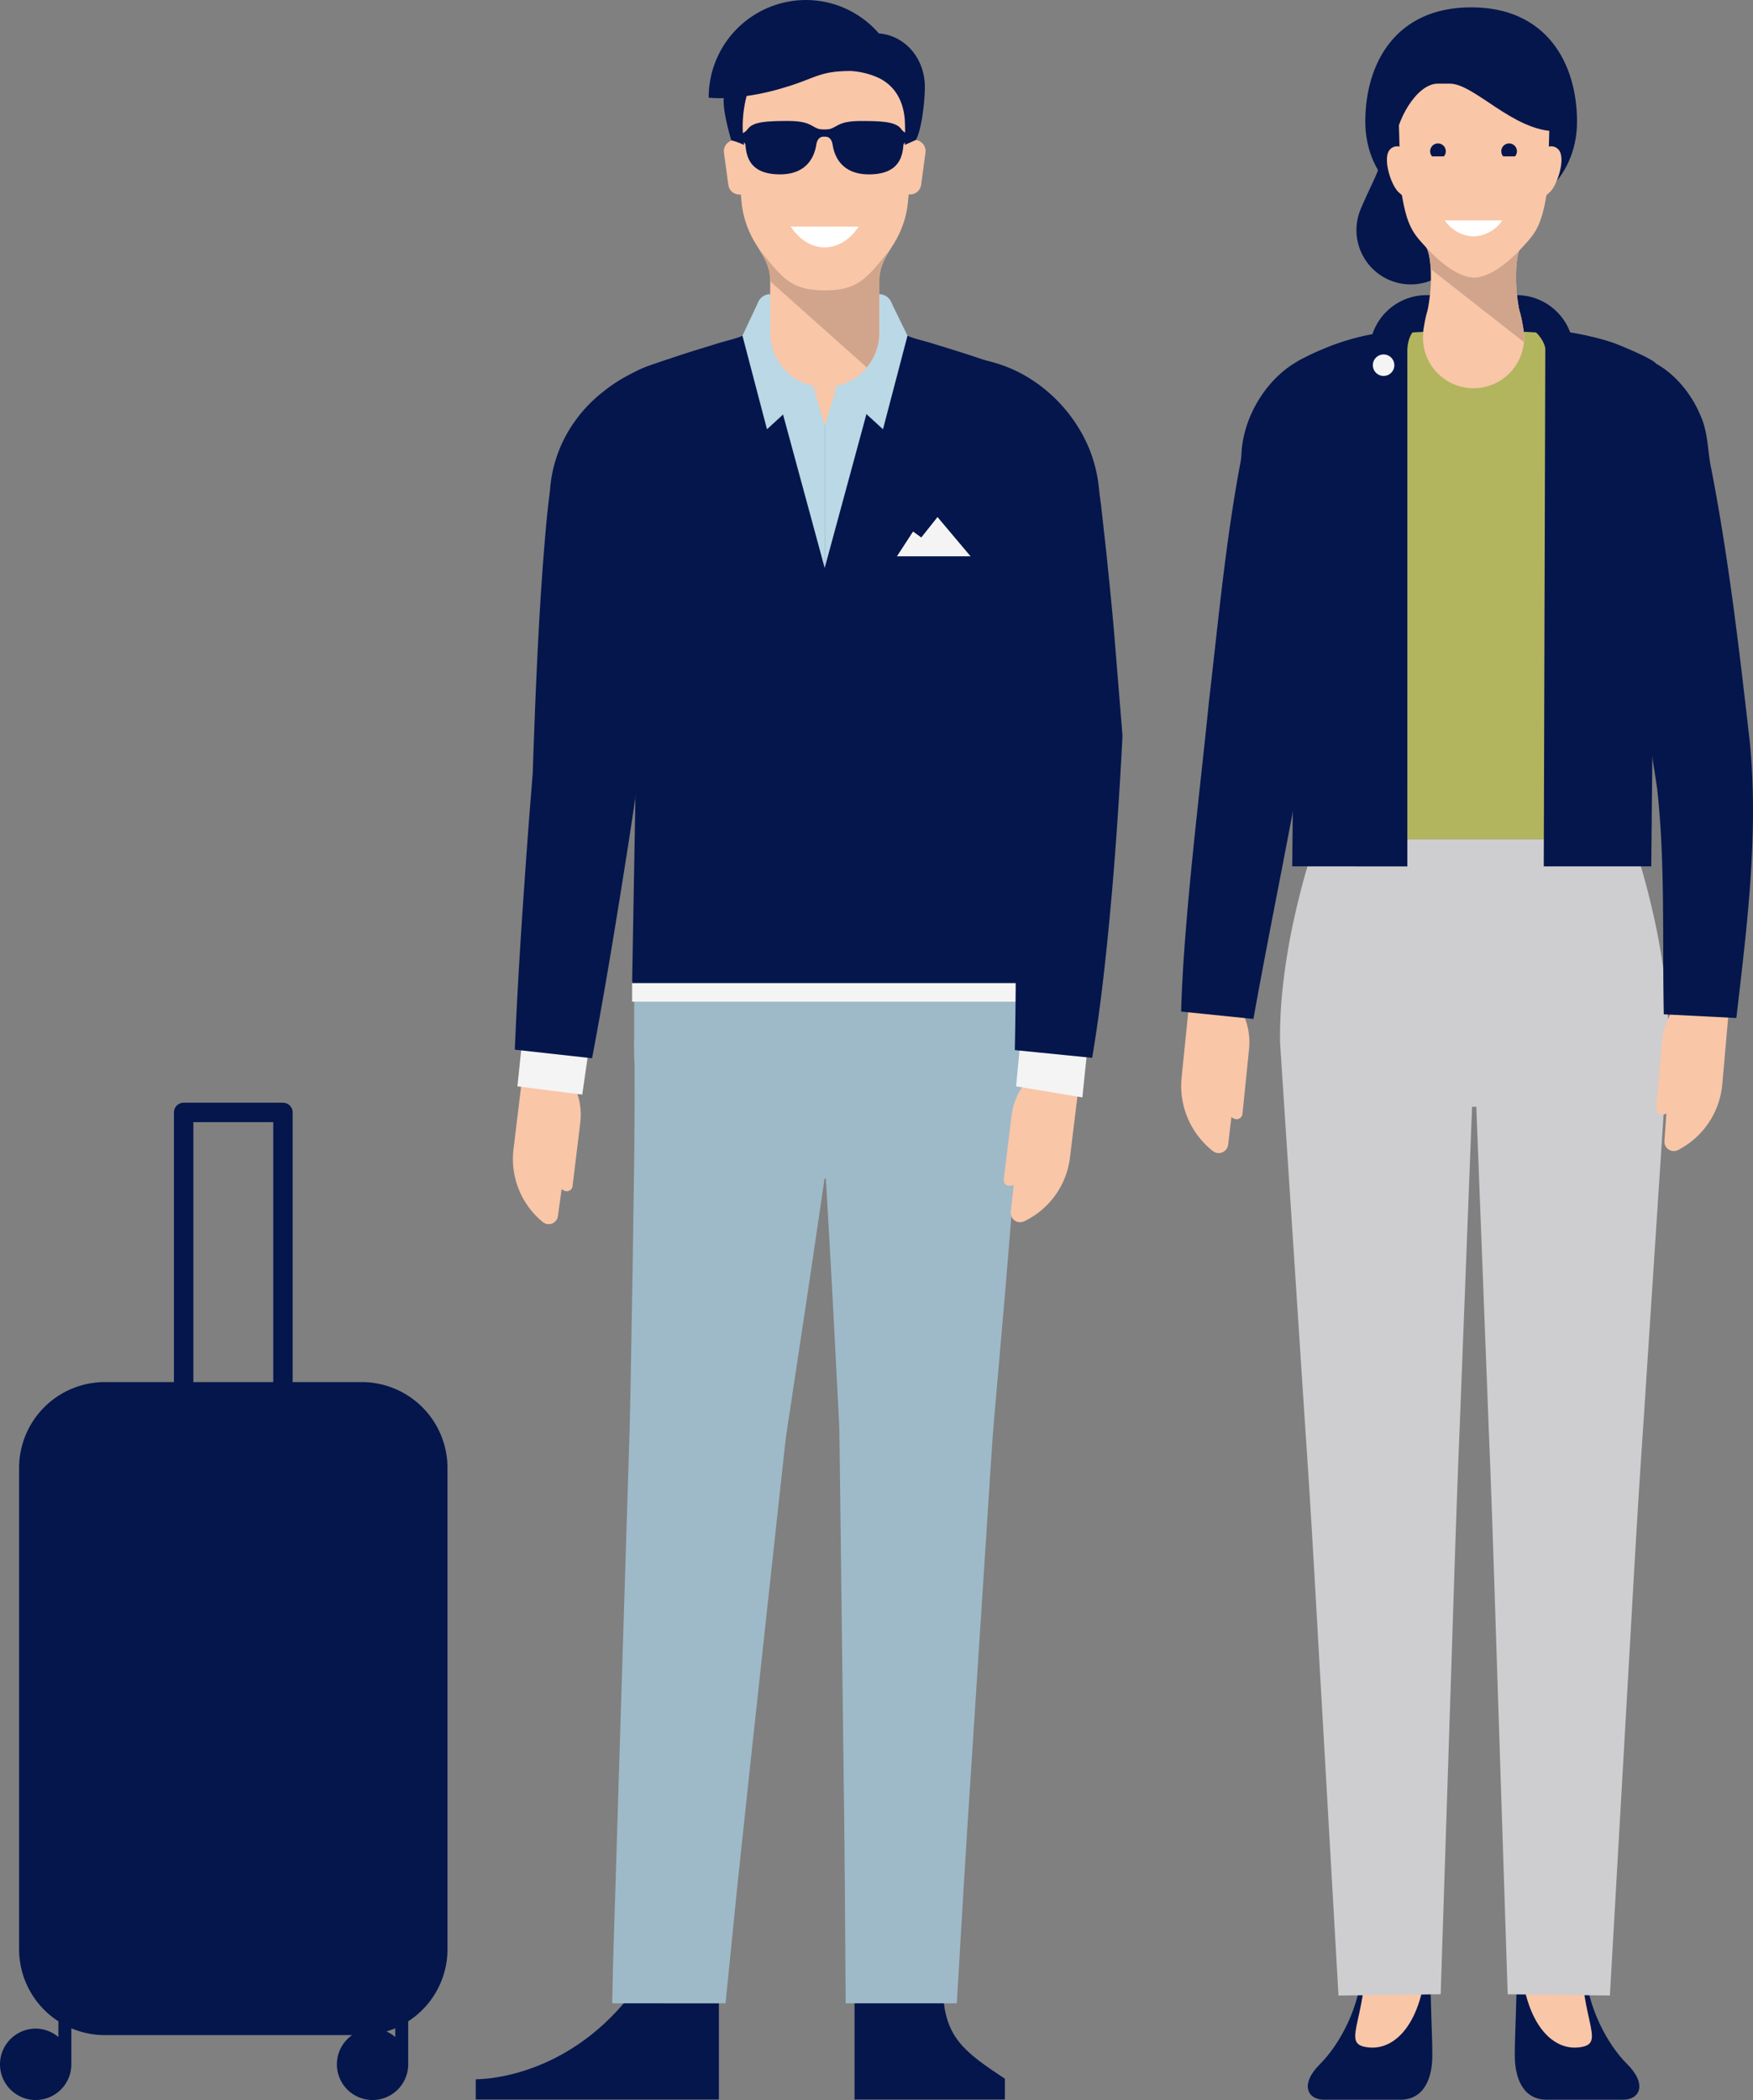 <svg xmlns="http://www.w3.org/2000/svg" xmlns:xlink="http://www.w3.org/1999/xlink" width="567.319" height="679.424" viewBox="0 0 567.319 679.424"><rect x="0" y="0" width="567.319" height="679.424" fill="#808080" stroke="none"/><defs><clipPath id="clip-path"><path id="Pfad_380" data-name="Pfad 380" d="M0,249.5H567.319V-429.921H0Z" transform="translate(0 429.921)" fill="none"></path></clipPath><clipPath id="clip-path-4"><path id="Pfad_394" data-name="Pfad 394" d="M197.871-378.87c-7.5,9.2-10.128,13.254-21.2,13.254h0c-11.073,0-13.7-4.055-21.2-13.251h0c1.819,2.9,3.5,5.929,3.545,9.787h0l0,17.167a17.66,17.66,0,0,0,17.67,17.649h0a17.66,17.66,0,0,0,17.651-17.67h0v-16.779l.011-.24c0-3.922,1.691-6.987,3.53-9.92h0Z" transform="translate(-155.472 378.872)" fill="none"></path></clipPath><clipPath id="clip-path-9"><path id="Pfad_429" data-name="Pfad 429" d="M291.9-378.447c2.552,2.582,2.2,12.67,1.742,16.442h0c-.861,6.995-.885,3.527-2.127,11.242h0l.071.013a16.137,16.137,0,0,0-.185,2.326h0a16.367,16.367,0,0,0,16.369,16.368h0a16.368,16.368,0,0,0,16.369-16.368h0a16.473,16.473,0,0,0-.185-2.336h0l.019,0c-1.242-7.715-1.266-4.248-2.127-11.242h0c-.463-3.772-.811-13.879,1.742-16.463h0c2.415-2.445-6.675-3.665-15.788-3.665h0c-9.15,0-18.323,1.231-15.9,3.685" transform="translate(-291.397 382.132)" fill="none"></path></clipPath></defs><g id="Gruppe_403" data-name="Gruppe 403" transform="translate(0 429.921)"><g id="Gruppe_406" data-name="Gruppe 406" transform="translate(0 -429.921)" clip-path="url(#clip-path)"><g id="Gruppe_403-2" data-name="Gruppe 403" transform="translate(153.968 644.471)"><path id="Pfad_377" data-name="Pfad 377" d="M28.895,0V33.786H-49.789V27.236S-21.613,27.941.294,0Z" transform="translate(49.789 1)" fill="#05164c"></path></g><g id="Gruppe_404" data-name="Gruppe 404" transform="translate(276.553 644.471)"><path id="Pfad_378" data-name="Pfad 378" d="M10.531,0c.83,14.144,7.47,18.741,19.906,27.026l.071.073v6.688H-18.144l0-33.786Z" transform="translate(18.146 1)" fill="#05164c"></path></g><g id="Gruppe_405" data-name="Gruppe 405" transform="translate(205.24 306.962)"><path id="Pfad_379" data-name="Pfad 379" d="M23.186,0H-39.952V33.8c0,30.662,28.268,40.574,63.138,40.574S86.324,64.458,86.324,33.8V0Z" transform="translate(39.952)" fill="#9ebac9"></path></g></g><path id="Pfad_381" data-name="Pfad 381" d="M254.3-222.4H129.448v-6.68H254.3Z" transform="translate(75.125 116.557)" fill="#f4f4f4"></path><g id="Gruppe_412" data-name="Gruppe 412" transform="translate(0 -429.921)" clip-path="url(#clip-path)"><g id="Gruppe_407" data-name="Gruppe 407" transform="translate(190.657 98.376)"><path id="Pfad_382" data-name="Pfad 382" d="M49.212,7.43C37.628,3.311,31.754,1.647,26.8.092,18.7-2.448,15.26-1.874,14.476-9.072a4.24,4.24,0,0,0-4.235-3.73H-27.17a4.239,4.239,0,0,0-4.235,3.73c-.784,7.2-4.227,6.625-12.32,9.164C-48.684,1.647-54.558,3.311-66.142,7.43c-9.239,3.282-19.481,14.059-18.6,20.8,1.868,14.331,15.9,63.258,15.9,63.258l-2.04,115.4h126.6L57.2,109.518s8.754-66.959,10.62-81.29c.876-6.74-9.367-17.517-18.6-20.8" transform="translate(84.798 12.802)" fill="#05164c"></path></g><g id="Gruppe_408" data-name="Gruppe 408" transform="translate(266.892 95.166)"><path id="Pfad_383" data-name="Pfad 383" d="M6.464,0c0,3.368-2.214,7.712-6.046,10.938-4.368,3.679-11.557,9.014-11.557,9.014V88.59S3.168,35.913,6.464,23.716c1.955-7.24,3.372-14.187,4.208-18.67A4.267,4.267,0,0,0,6.464,0" transform="translate(11.139)" fill="#bad8e5"></path></g><g id="Gruppe_409" data-name="Gruppe 409" transform="translate(245.008 95.166)"><path id="Pfad_384" data-name="Pfad 384" d="M1.584,0c0,3.368,2.181,7.712,6.013,10.938,4.368,3.679,11.557,9.014,11.557,9.014V88.59S4.847,35.913,1.552,23.716C-.4,16.477-1.823,9.529-2.656,5.046A4.267,4.267,0,0,1,1.551,0Z" transform="translate(2.73)" fill="#bad8e5"></path></g><g id="Gruppe_410" data-name="Gruppe 410" transform="translate(270.753 97.871)"><path id="Pfad_385" data-name="Pfad 385" d="M6.5,0l5.236,10.734L3.8,41.01l-15-13.743S2.685,18.179,2.685,5.37Z" transform="translate(11.203)" fill="#bad8e5"></path></g><g id="Gruppe_411" data-name="Gruppe 411" transform="translate(240.275 98.113)"><path id="Pfad_386" data-name="Pfad 386" d="M1.814,0l-4.94,10.49L4.815,40.768l15-13.744S5.928,17.935,5.928,5.128Z" transform="translate(3.126)" fill="#bad8e5"></path></g></g><g id="Gruppe_413" data-name="Gruppe 413" transform="translate(263.216 -304.783)"><path id="Pfad_388" data-name="Pfad 388" d="M0,0,3.676,12.627,7.538,0Z" fill="#f9c6a8"></path></g><g id="Gruppe_414" data-name="Gruppe 414" transform="translate(290.276 -262.642)"><path id="Pfad_389" data-name="Pfad 389" d="M0,4.665H23.827l-10.7-12.7L7.876-1.424,5.214-3.347Z" transform="translate(0 8.039)" fill="#f4f4f4"></path></g><g id="Gruppe_416" data-name="Gruppe 416" transform="translate(0 -429.921)" clip-path="url(#clip-path)"><g id="Gruppe_415" data-name="Gruppe 415" transform="translate(234.258 8.967)"><path id="Pfad_390" data-name="Pfad 390" d="M22.82,13.342l-.9,0C22.363,7.249,22.7,2.3,22.7,2.3l-.024.006c.041-.588.082-1.177.081-1.776C22.747-12.47,9.559-23-6.7-22.989S-36.135-12.435-36.127.561c0,.6.043,1.188.082,1.776l-.022-.006s.352,4.92.817,11.048l-.928,0a3.634,3.634,0,0,0-3.11,4.088l1.414,10.391A3.633,3.633,0,0,0-34.28,31l.461-.03c.052.578.106,1.128.153,1.642.03.419.081.839.128,1.26.036.363.073.711.107,1.018l.016-.014a30.912,30.912,0,0,0,4.131,11.563l-.035-.011c2.265,3.649,4.939,7.2,5,12.088l0,17.167A17.662,17.662,0,0,0-6.652,93.329,17.662,17.662,0,0,0,11,75.658l0-16.777.009-.242c0-4.962,2.709-8.553,4.992-12.241l-.035.009a31.069,31.069,0,0,0,4.362-13.74c.055-.525.114-1.109.174-1.732l.438.03a3.631,3.631,0,0,0,3.592-3.146l1.4-10.394a3.632,3.632,0,0,0-3.113-4.084" transform="translate(39.321 22.989)" fill="#f9c6a8"></path></g></g><g id="Gruppe_419" data-name="Gruppe 419" transform="translate(245.7 -349.246)" clip-path="url(#clip-path-4)"><g id="Gruppe_417" data-name="Gruppe 417" transform="translate(0 0.003)"><path id="Pfad_392" data-name="Pfad 392" d="M0,0C1.819,2.9,3.5,5.929,3.545,9.789v.539l.013.011v-.55C3.513,5.963,1.862,2.952.06.074L0,0" fill="#d6d6d6"></path></g><g id="Gruppe_418" data-name="Gruppe 418" transform="translate(0.06 -0.001)"><path id="Pfad_393" data-name="Pfad 393" d="M15.55,0l-.006,0c-7.5,9.2-10.127,13.254-21.2,13.254C-16.7,13.258-19.342,9.223-26.8.079c1.8,2.878,3.453,5.888,3.5,9.713v.552L7.958,38.2a17.592,17.592,0,0,0,4.05-11.265l0-16.779.009-.242C12.018,6,13.712,2.933,15.55,0" transform="translate(26.795)" fill="#d1a58c"></path></g></g><g id="Gruppe_423" data-name="Gruppe 423" transform="translate(0 -429.921)" clip-path="url(#clip-path)"><g id="Gruppe_420" data-name="Gruppe 420" transform="translate(264.029 336.588)"><path id="Pfad_395" data-name="Pfad 395" d="M3.545,114.411c-.164-25.921-.322-51.848-.7-77.788L1.884-41.222,1.646-60.693,1.508-70.43c-.051-3.151-.292-6.355-.431-9.6L-.949-118.787-3.138-157.45c-.365-6.423-.855-12.826-1.324-19.187l-.766-9.4-.412-4.581-.468-4.145,67.549-2.374-.25,5.555-.333,5.12-.733,10L58.54-156.853l-3.2,38.94L51.972-79.07c-1.239,13.155-1.813,25.834-2.723,38.777l-5,77.323c-1.726,25.782-3.23,51.578-4.743,77.38Z" transform="translate(6.109 197.142)" fill="#9ebac9"></path></g><g id="Gruppe_421" data-name="Gruppe 421" transform="translate(198.131 336.252)"><path id="Pfad_396" data-name="Pfad 396" d="M0,114.534l.229-10.873.284-9.782.616-19.49L2.314,35.447,4.733-42.4l.618-19.459.3-9.765L5.88-81.7l.687-38.911.566-38.854L7.255-178.8l-.022-9.536-.04-4.683-.107-4.34,67.52,3.047-.64,5.372-.675,5.022L71.9-174.05,69.061-154.6l-5.716,38.688L57.517-77.3c-.455,3.153-1.062,6.634-1.378,9.307l-1.067,9.637L52.959-39.011l-8.4,77.374-4.12,38.676-3.769,37.5Z" transform="translate(0 197.355)" fill="#9ebac9"></path></g><g id="Gruppe_422" data-name="Gruppe 422" transform="translate(324.849 350.995)"><path id="Pfad_397" data-name="Pfad 397" d="M.916,3.712A21.7,21.7,0,0,1,4.861-6.4L22.526-4.882l-2.7,22.16A26.34,26.34,0,0,1,4.956,37.764,3.011,3.011,0,0,1,.7,34.7l.931-8.8a2.807,2.807,0,0,1-1.623.345,1.894,1.894,0,0,1-1.576-2.162Z" transform="translate(1.579 6.396)" fill="#f9c6a8"></path></g></g><g id="Gruppe_424" data-name="Gruppe 424" transform="translate(328.837 -92.008)"><path id="Pfad_399" data-name="Pfad 399" d="M.475,0-.818,13.563l21.447,3.573,1.59-15.427Z" transform="translate(0.818)" fill="#f4f4f4"></path></g><g id="Gruppe_426" data-name="Gruppe 426" transform="translate(0 -429.921)" clip-path="url(#clip-path)"><g id="Gruppe_425" data-name="Gruppe 425" transform="translate(165.979 349.79)"><path id="Pfad_400" data-name="Pfad 400" d="M8.006,4.965A21.688,21.688,0,0,0,6.6-5.793L-10.917-8.555l-2.69,22.161A26.345,26.345,0,0,0-4.073,37.059,3.011,3.011,0,0,0,.788,35.105l1.2-8.766a2.815,2.815,0,0,0,1.492.722,1.893,1.893,0,0,0,2.048-1.723Z" transform="translate(13.795 8.555)" fill="#f9c6a8"></path></g></g><g id="Gruppe_427" data-name="Gruppe 427" transform="translate(167.45 -92.008)"><path id="Pfad_402" data-name="Pfad 402" d="M.518,0-.893,13.563l20.985,2.663L22.314.781Z" transform="translate(0.893)" fill="#f4f4f4"></path></g><g id="Gruppe_432" data-name="Gruppe 432" transform="translate(0 -429.921)" clip-path="url(#clip-path)"><g id="Gruppe_428" data-name="Gruppe 428" transform="translate(308.101 115.576)"><path id="Pfad_403" data-name="Pfad 403" d="M7.463,82.322c.337-16.7.392-33.7.335-50.677-.073-16.973-.137-34.074-.4-50.974l.093,2.105L-.3-74.371-2.376-88.361l-.556-3.309c-.07-.754-.253-.563-.363-.724l-.371-.286c-.449-.4-1.231-.784-1.813-1.236-2.6-1.9-6.532-3.151-7.38-3.556L-9.9-141.849A45.535,45.535,0,0,1,14.2-133.724a49.349,49.349,0,0,1,15.81,18.133,44.831,44.831,0,0,1,4.065,11.96,31.683,31.683,0,0,1,.5,3.229l.316,2.835.506,3.859L37.047-78.95c.991,9.737,2,19.386,2.783,29.067L42.19-20.861l.077.936a9.675,9.675,0,0,1,.016,1.171c-.915,17.343-2.012,34.478-3.538,51.725-1.557,17.231-3.32,34.447-6.253,51.846Z" transform="translate(12.86 141.849)" fill="#05164c"></path></g><g id="Gruppe_429" data-name="Gruppe 429" transform="translate(166.608 115.091)"><path id="Pfad_404" data-name="Pfad 404" d="M0,82.449C.763,64,1.914,45.616,3.211,27.252c.637-9.183,1.3-18.36,2.053-27.528l.545-6.876.209-6.5.52-13.918c.757-18.59,1.667-37.045,3.278-55.962.4-4.8.855-9.419,1.569-14.971a43.386,43.386,0,0,1,8.493-22.964,44.828,44.828,0,0,1,8.343-8.654,50.875,50.875,0,0,1,9.16-5.98,52.337,52.337,0,0,1,9.182-3.777,55.7,55.7,0,0,1,8.931-2.192L64.859-98.59c-1.542.575-3.086.94-4.444,1.4s-2.59.955-3.689,1.32c-2.22.812-3.553,1.479-4.566,1.768a4.921,4.921,0,0,0-2.928,1.9c-.692,3.576-1.261,8.144-1.8,12.529-1.067,8.886-1.985,18-2.864,27.108L41.851-25.156,40.533-11.427l-.754,7.322L38.741,2.782c-1.354,9.185-2.808,18.359-4.281,27.528-2.928,18.338-6,36.655-9.46,54.912Z" transform="translate(0 142.068)" fill="#05164c"></path></g><g id="Gruppe_430" data-name="Gruppe 430" transform="translate(250.834 46.702)"><path id="Pfad_405" data-name="Pfad 405" d="M.992,0a2.7,2.7,0,1,1-2.7,2.691A2.7,2.7,0,0,1,.992,0" transform="translate(1.71 0)" fill="#05164c"></path></g><g id="Gruppe_431" data-name="Gruppe 431" transform="translate(277.255 46.702)"><path id="Pfad_406" data-name="Pfad 406" d="M.988,0a2.7,2.7,0,1,0,2.7,2.691A2.7,2.7,0,0,0,.988,0" transform="translate(1.703 0)" fill="#05164c"></path></g></g><path id="Pfad_408" data-name="Pfad 408" d="M192.049-393.707H158.021v-3.805h34.028Z" transform="translate(91.707 18.808)" fill="#f9c6a8"></path><g id="Gruppe_451" data-name="Gruppe 451" transform="translate(0 -429.921)" clip-path="url(#clip-path)"><g id="Gruppe_433" data-name="Gruppe 433" transform="translate(239.14 39.144)"><path id="Pfad_409" data-name="Pfad 409" d="M20.389,2.353,20.217.08A3.446,3.446,0,0,1,17.5-1.3L17.406-1.4c-1.593-2.315-5.757-2.65-12.943-2.65-3.44,0-5.607.411-7.017,1.1l-.31.12C-5.285-1.5-5.522-1.32-7.456-1.32S-9.629-1.5-12.05-2.839l-.31-.12c-1.41-.684-3.575-1.1-7.017-1.1-6.882,0-10.977.316-12.711,2.377l-.014.013-.215.256-.095.112A3.543,3.543,0,0,1-35.133.139v2.2c.885.218,1.956.384,2.122,1.359.316,4.523,2.05,9.514,11.167,9.514,8.388,0,10.945-5.308,11.661-9.12l0,.019.047-.278.043-.258C-9.642.907-8,1.016-7.456,1.016S-5.272.907-4.825,3.577l.044.258.046.278,0-.019c.716,3.812,3.273,9.12,11.661,9.12,9.112,0,10.851-4.984,11.167-9.506.183-.97,1.41-1.138,2.293-1.356" transform="translate(35.133 4.054)" fill="#05164c"></path></g><g id="Gruppe_434" data-name="Gruppe 434" transform="translate(229.35 0)"><path id="Pfad_410" data-name="Pfad 410" d="M25.676,9.868C25.137,1.336,19.015-5.607,10.71-6.2l.062-.054A31.252,31.252,0,0,0-12.824-17a31.515,31.515,0,0,0-31.419,31.61,46.974,46.974,0,0,0,4.871.141c-.392,4.393,2.44,13.624,2.44,13.624a25.8,25.8,0,0,1,4.156,1.522,39,39,0,0,1,.809-15.843A79,79,0,0,0-18.55,10.932l.15-.028C-9.347,8.06-8.053,5.981,1.766,5.962a25.385,25.385,0,0,1,9.161,2.314c7.17,3.6,8.042,10.691,8.281,13.31a77.4,77.4,0,0,1,.017,8.308l3.556-1.609c2.053-3.415,3.146-14.427,2.9-18.416" transform="translate(44.243 17.004)" fill="#05164c"></path></g><g id="Gruppe_435" data-name="Gruppe 435" transform="translate(255.899 73.291)"><path id="Pfad_411" data-name="Pfad 411" d="M0,0C2.693,4.136,6.618,6.743,10.991,6.743S19.291,4.136,21.983,0Z" fill="#fff"></path></g><g id="Gruppe_436" data-name="Gruppe 436" transform="translate(423.238 625.759)"><path id="Pfad_412" data-name="Pfad 412" d="M6.451,3.786C5.636,16.171-.721,28.1-7.179,34.529c-6.539,6.506-4.107,11.507,1.3,11.507H18.857c7.725,0,10.331-7.05,10.331-14.3s-.659-17.082-.659-29.415S7.319-9.388,6.451,3.786" transform="translate(11.116 7.524)" fill="#05164c"></path></g><g id="Gruppe_437" data-name="Gruppe 437" transform="translate(438.586 611.709)"><path id="Pfad_413" data-name="Pfad 413" d="M1.183,3.689c2.646,31.28-9.419,39.689,1.294,40.673,10.329.95,20.734-11.973,18.454-41.909C19.962-9.613-.345-9.365,1.183,3.689" transform="translate(2.038 6.357)" fill="#f9c6a8"></path></g><g id="Gruppe_438" data-name="Gruppe 438" transform="translate(490.23 626.759)"><path id="Pfad_414" data-name="Pfad 414" d="M8.349,3.786C9.165,16.171,15.521,28.1,21.98,34.529c6.539,6.506,4.107,11.507-1.3,11.507H-4.056c-7.725,0-10.331-7.05-10.331-14.3s.659-17.082.659-29.415S7.482-9.388,8.349,3.786" transform="translate(14.387 6.524)" fill="#05164c"></path></g><g id="Gruppe_439" data-name="Gruppe 439" transform="translate(491.899 611.709)"><path id="Pfad_415" data-name="Pfad 415" d="M7.369,3.689c-2.646,31.28,9.419,39.689-1.294,40.673C-4.255,45.312-14.66,32.39-12.379,2.453-11.411-9.613,8.9-9.365,7.369,3.689" transform="translate(12.697 6.357)" fill="#f9c6a8"></path></g><g id="Gruppe_440" data-name="Gruppe 440" transform="translate(438.984 39.232)"><path id="Pfad_416" data-name="Pfad 416" d="M3.441.053C3.441,14.132.635,16.065-4.5,28.191a17.57,17.57,0,1,0,33.714,6.936C29.211-4.32,3.441.053,3.441.053" transform="translate(5.93 0.091)" fill="#05164c"></path></g><g id="Gruppe_441" data-name="Gruppe 441" transform="translate(441.851 2.373)"><path id="Pfad_417" data-name="Pfad 417" d="M25.161,13.588C25.161,32.508,9.824,45.1-9.1,45.1S-43.355,32.508-43.355,13.588s9.842-37,34.259-37,34.257,18.082,34.257,37" transform="translate(43.355 23.414)" fill="#05164c"></path></g><g id="Gruppe_442" data-name="Gruppe 442" transform="translate(414.264 269.832)"><path id="Pfad_418" data-name="Pfad 418" d="M6.944,138,1.726,46.786C-.054,16.371-1.624-13.978-3.736-44.49l-5.986-91.482-1.5-22.883-.74-11.484a144.935,144.935,0,0,1,.572-14.879,204.372,204.372,0,0,1,4.333-26.849c.97-4.273,2.043-8.479,3.2-12.666L-2-231.018l1.01-3.192L.226-237.79l61.853,23.8-.732,1.781-.847,2.2-1.648,4.578c-1.056,3.091-2.054,6.208-2.955,9.308a142.631,142.631,0,0,0-4.076,17.98c-.463,2.846-.673,5.443-.847,7.889l-.441,11.337-.879,22.76L46.137-45.067c-1.256,30.346-2.129,60.856-3.15,91.3l-2.976,91.363Z" transform="translate(11.966 237.79)" fill="#ceced0"></path></g><g id="Gruppe_443" data-name="Gruppe 443" transform="translate(465.867 269.832)"><path id="Pfad_419" data-name="Pfad 419" d="M8.1,137.852,5.128,46.49c-1.021-30.444-1.895-60.954-3.15-91.3L-1.539-135.9l-.879-22.76L-2.859-170c-.174-2.446-.386-5.043-.847-7.889a142.63,142.63,0,0,0-4.076-17.98c-.9-3.1-1.9-6.217-2.955-9.308l-1.648-4.578-.847-2.2-.732-1.781,61.853-23.8,1.217,3.581,1.011,3.192,1.846,6.283c1.16,4.188,2.235,8.393,3.2,12.666A204.349,204.349,0,0,1,59.5-184.96a144.437,144.437,0,0,1,.572,14.877l-.74,11.484-1.5,22.883L51.851-44.233c-2.111,30.512-3.682,60.861-5.462,91.276l-5.218,91.214Z" transform="translate(13.964 237.533)" fill="#ceced0"></path></g><g id="Gruppe_444" data-name="Gruppe 444" transform="translate(443.197 95.484)"><path id="Pfad_420" data-name="Pfad 420" d="M17.485,0H-11.629a18.5,18.5,0,0,0-18.5,18.5V32.026H35.983V18.5A18.5,18.5,0,0,0,17.485,0" transform="translate(30.129)" fill="#05164c"></path></g><g id="Gruppe_445" data-name="Gruppe 445" transform="translate(420.722 271.503)"><path id="Pfad_421" data-name="Pfad 421" d="M39.581,0H-63.255C-66.209,14.383-68.2,20.113-68.2,33.908c0,34.99,27.482,52.665,56.366,52.665S44.529,68.9,44.529,33.908c0-13.795-1.994-19.525-4.948-33.908" transform="translate(68.203)" fill="#ceced0"></path></g><g id="Gruppe_446" data-name="Gruppe 446" transform="translate(420.857 107.162)"><path id="Pfad_422" data-name="Pfad 422" d="M40.9,21.113C36.152-1.4,42.53-27.543,28.593-31.783c-15.571-4.741-26.664-4.6-42.767-4.6s-27.195-.145-42.766,4.6C-70.877-27.543-64.5-1.4-69.246,21.113c-3.911,18.537,2.517,29,5.2,44.985,4.245,25.276,4.076,40.74.833,61.864H34.864c-3.243-21.124-3.417-36.588.831-61.864C38.382,50.109,44.811,39.65,40.9,21.113" transform="translate(70.476 36.379)" fill="#b2b55e"></path></g><g id="Gruppe_447" data-name="Gruppe 447" transform="translate(418.212 105.674)"><path id="Pfad_423" data-name="Pfad 423" d="M15.662,0,2.558,1.86A77.267,77.267,0,0,0-13.875,5.978C-22.146,9.168-25.5,11.4-25.5,11.4l-1.492,163.215,37.25.035s.009-164.413,0-166.82S11.1,0,15.662,0" transform="translate(26.987)" fill="#05164c"></path></g><g id="Gruppe_448" data-name="Gruppe 448" transform="translate(493.004 105.675)"><path id="Pfad_424" data-name="Pfad 424" d="M11.458,2.22C4.812-.514-4.251-2.006-9.145-2.66l-10.6-1.165c3.886,0,7.107,5.18,7.1,7.271s-.5,167.348-.5,167.348H21.645l1.6-162.58s-.13-1.195-11.791-5.994" transform="translate(19.743 3.825)" fill="#05164c"></path></g><g id="Gruppe_449" data-name="Gruppe 449" transform="translate(444.296 114.678)"><path id="Pfad_425" data-name="Pfad 425" d="M2.552,1.276A3.474,3.474,0,0,1-.923,4.75,3.473,3.473,0,0,1-4.4,1.276,3.475,3.475,0,0,1-.923-2.2,3.475,3.475,0,0,1,2.552,1.276" transform="translate(4.397 2.199)" fill="#f4f4f4"></path></g><g id="Gruppe_450" data-name="Gruppe 450" transform="translate(460.509 75.523)"><path id="Pfad_426" data-name="Pfad 426" d="M.042,11.52C1.284,3.8,1.306,7.272,2.167.277,2.632-3.5,2.978-13.581.427-16.165c-4.837-4.9,36.525-4.92,31.686-.019C29.563-13.6,29.909-3.5,30.373.277c.861,6.995.883,3.527,2.126,11.243l-.019,0a16.5,16.5,0,0,1,.186,2.336,16.369,16.369,0,1,1-32.738,0c0-.792.114-2.339.114-2.339" transform="translate(0.072 19.85)" fill="#f9c6a8"></path></g></g><g id="Gruppe_453" data-name="Gruppe 453" transform="translate(460.508 -354.398)" clip-path="url(#clip-path-9)"><g id="Gruppe_452" data-name="Gruppe 452" transform="translate(0.106 0.001)"><path id="Pfad_428" data-name="Pfad 428" d="M5.983,0C5.039,0,4.1.013,3.165.04-3.928.239-10.3,1.2-10.309,2.911a1.134,1.134,0,0,0,.4.774c1.283,1.3,1.833,4.5,2,7.846L22.259,35.163c.043-.479.065-.966.065-1.455a16.225,16.225,0,0,0-.186-2.334l.019,0c-1.241-7.715-1.264-4.246-2.126-11.241a53.425,53.425,0,0,1-.326-6.07c0-4.139.457-8.763,2.066-10.392a1.135,1.135,0,0,0,.4-.771C22.161.962,14.081,0,5.983,0" transform="translate(10.309)" fill="#d1a58c"></path></g></g><g id="Gruppe_462" data-name="Gruppe 462" transform="translate(0 -429.921)" clip-path="url(#clip-path)"><g id="Gruppe_454" data-name="Gruppe 454" transform="translate(448.846 10.615)"><path id="Pfad_430" data-name="Pfad 430" d="M20.5,14.018a3.168,3.168,0,0,0-3.417-1.364c.245-9.536.552-16.978.552-18.326,0-2.44-.533-18.49-24.717-18.484S-31.8-8.111-31.8-5.671c0,1.348.307,8.79.552,18.326a3.165,3.165,0,0,0-3.415,1.364c-1.964,3.126.845,11.6,3.327,13.574l.868.79c1.743,10.354,3.831,12.575,7.957,17.019,8.45,9.108,13.8,9.631,15.431,9.631S-.1,54.508,8.349,45.4c4.125-4.444,6.214-6.664,7.955-17.019l.869-.79c2.481-1.977,5.291-10.448,3.327-13.574" transform="translate(35.324 24.155)" fill="#f9c6a8"></path></g><g id="Gruppe_455" data-name="Gruppe 455" transform="translate(382.252 326.131)"><path id="Pfad_431" data-name="Pfad 431" d="M8.066,4.917A22.105,22.105,0,0,0,6.42-6.008l-.356-.684-.009.033,0-.03L-11.464-8.472l-2.3,22.613A26.82,26.82,0,0,0-3.6,37.827a3.066,3.066,0,0,0,4.91-2.084L2.368,26.8a2.846,2.846,0,0,0,1.533.7,1.927,1.927,0,0,0,2.051-1.792Z" transform="translate(13.899 8.472)" fill="#f9c6a8"></path></g><g id="Gruppe_456" data-name="Gruppe 456" transform="translate(535.995 327.38)"><path id="Pfad_432" data-name="Pfad 432" d="M.67,3.841A21.906,21.906,0,0,1,3.894-6.619L22.2-5.563,20.224,16.9A26.607,26.607,0,0,1,5.9,38.086,3.042,3.042,0,0,1,1.5,35.14l.643-8.916a2.833,2.833,0,0,1-1.626.4A1.913,1.913,0,0,1-1.147,24.5Z" transform="translate(1.155 6.619)" fill="#f9c6a8"></path></g><g id="Gruppe_457" data-name="Gruppe 457" transform="translate(512.078 117.66)"><path id="Pfad_433" data-name="Pfad 433" d="M9.683,77.3c-.5-24.756.506-48.762-2.129-72.878C3.469-23.429-5-67.062-11.187-94.472A10.627,10.627,0,0,0-14.4-96.755c-1.207-.575-1.753-.36-2.28-1.546L7.191-133.2c6.326,3.483,11.543,9.959,14.32,16.666,2.688,5.868,2.276,11.876,3.636,17.806,5.61,29.126,9,58.3,12.333,87.58C40.5,18.725,36.552,49.273,33.169,78.5Z" transform="translate(16.685 133.203)" fill="#05164c"></path></g><g id="Gruppe_458" data-name="Gruppe 458" transform="translate(382.245 115.897)"><path id="Pfad_434" data-name="Pfad 434" d="M0,77.625C.787,48.15,6.086,6.573,9.043-23.049c2.981-25.478,5.236-50.437,9.978-76.031a21.029,21.029,0,0,0,.52-4.041c.675-12.429,8.919-25.464,20.137-30.637L60.957-97.215a3.351,3.351,0,0,1-2.366,1.539A8.233,8.233,0,0,0,54.9-92.864C51.17-76.678,44.771-35.58,41.791-18.485c-5.517,32.889-12.537,65.829-18.4,98.5Z" transform="translate(0 133.757)" fill="#05164c"></path></g><g id="Gruppe_459" data-name="Gruppe 459" transform="translate(467.576 71.298)"><path id="Pfad_435" data-name="Pfad 435" d="M0,0A11.549,11.549,0,0,0,9.3,5.169,11.546,11.546,0,0,0,18.6,0Z" fill="#fff"></path></g><g id="Gruppe_460" data-name="Gruppe 460" transform="translate(462.836 46.408)"><path id="Pfad_436" data-name="Pfad 436" d="M.554,1.779A2.53,2.53,0,0,0,3.89.487,2.531,2.531,0,0,0,2.6-2.849,2.531,2.531,0,0,0-.738-1.557,2.529,2.529,0,0,0,.554,1.779" transform="translate(0.954 3.065)" fill="#05164c"></path></g><g id="Gruppe_461" data-name="Gruppe 461" transform="translate(485.86 46.407)"><path id="Pfad_437" data-name="Pfad 437" d="M1.858.929a2.531,2.531,0,0,1-2.53,2.53A2.529,2.529,0,0,1-3.2.929,2.529,2.529,0,0,1-.672-1.6,2.531,2.531,0,0,1,1.858.929" transform="translate(3.201 1.601)" fill="#05164c"></path></g></g><path id="Pfad_439" data-name="Pfad 439" d="M320.952-397.908H292.871v3.464h28.081Z" transform="translate(169.967 18.579)" fill="#f9c6a8"></path><g id="Gruppe_465" data-name="Gruppe 465" transform="translate(0 -429.921)" clip-path="url(#clip-path)"><g id="Gruppe_463" data-name="Gruppe 463" transform="translate(445.95 3.922)"><path id="Pfad_440" data-name="Pfad 440" d="M2.032,15.761c0-7.112,6.705-19.677,13.735-19.78h3.891c8-.1,20.549,15.4,34.483,15.4,5.724-20.766.191-38.537-29.129-38.537-31.469,1.492-29.047,38.225-28,40.326s5.016,2.593,5.016,2.593" transform="translate(3.502 27.158)" fill="#05164c"></path></g><g id="Gruppe_464" data-name="Gruppe 464" transform="translate(0 356.765)"><path id="Pfad_441" data-name="Pfad 441" d="M42.978,33.191H20.659V-54.048a3.142,3.142,0,0,0-3.143-3.143H-14.622a3.145,3.145,0,0,0-3.146,3.143V33.191H-40.09A27.783,27.783,0,0,0-67.872,60.973V216.689a27.741,27.741,0,0,0,12.715,23.32v5.084a11.434,11.434,0,0,0-7.352-2.72,11.563,11.563,0,0,0-11.548,11.548,11.563,11.563,0,0,0,11.548,11.548,11.56,11.56,0,0,0,11.544-11.548V242.258a27.667,27.667,0,0,0,10.874,2.214H39.9a11.538,11.538,0,1,0,18.147,9.449V240.009a27.739,27.739,0,0,0,12.714-23.32V60.973A27.783,27.783,0,0,0,42.978,33.191m10.878,211.9A11.48,11.48,0,0,0,51,243.287a27.2,27.2,0,0,0,2.859-1.029Zm-65.333-296H14.369v84.1H-11.477Z" transform="translate(74.056 57.191)" fill="#05164c"></path></g></g></g></svg>
